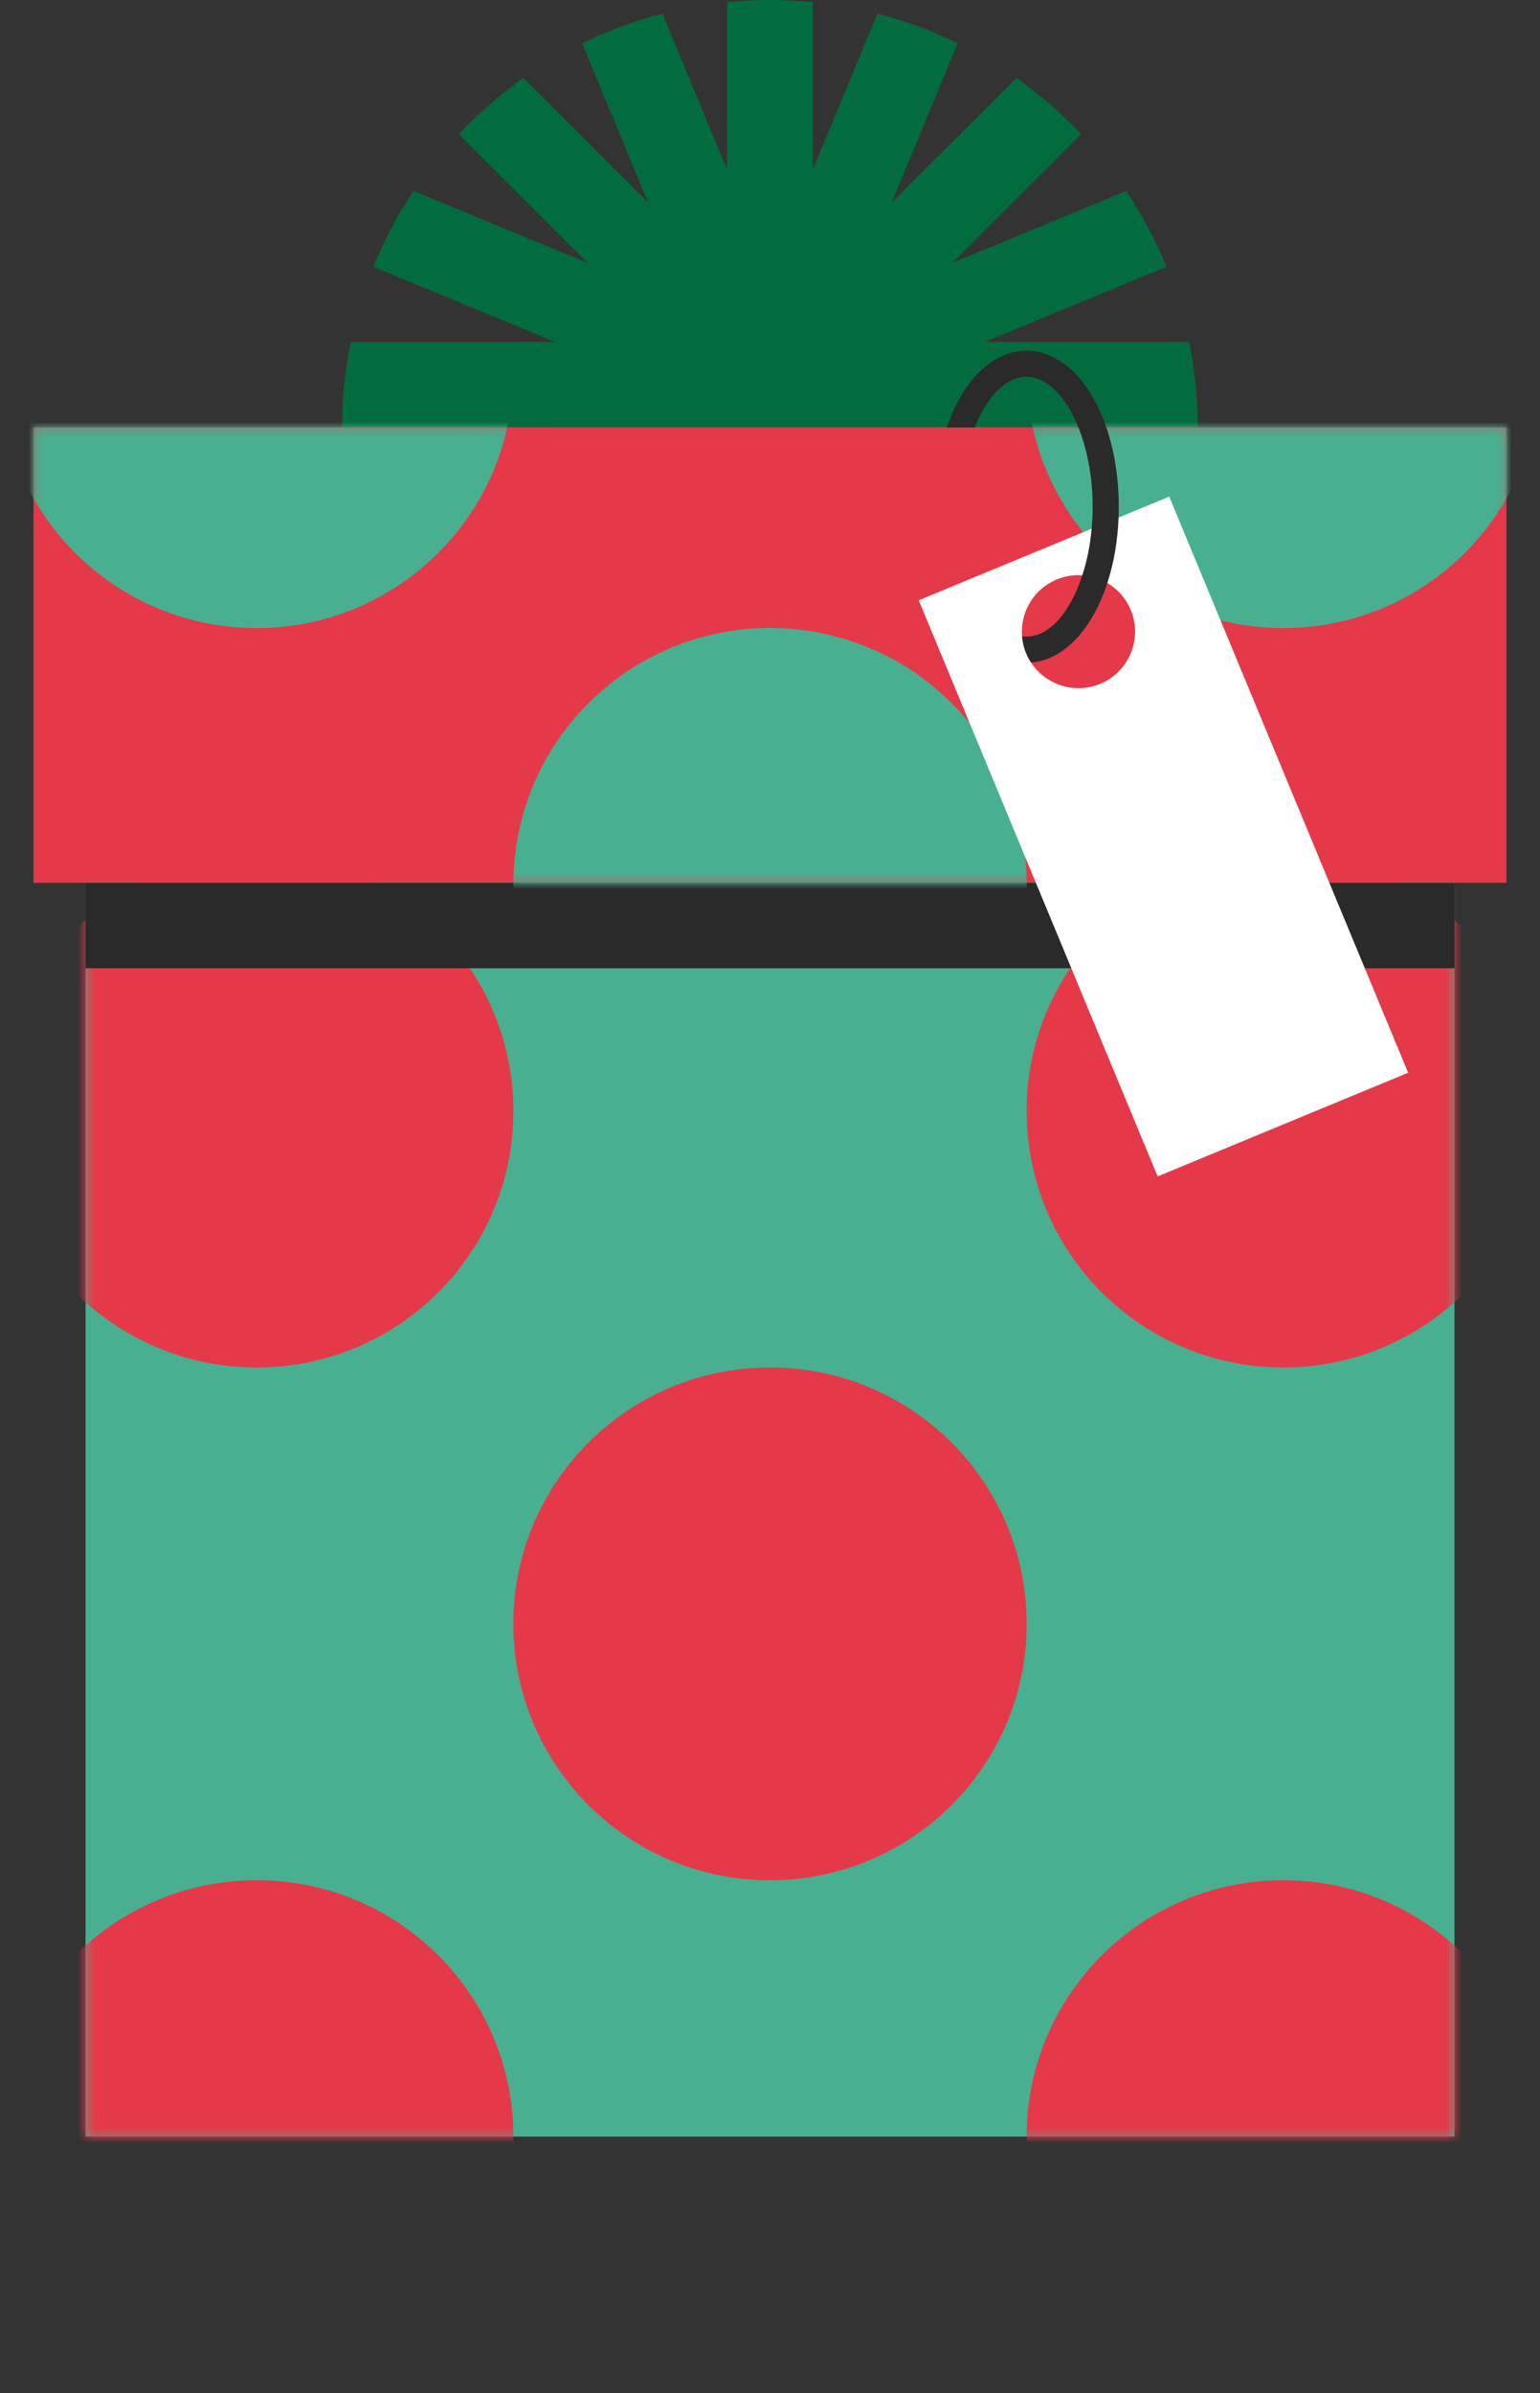 <svg width="188" height="292" viewBox="0 0 188 292" fill="none" xmlns="http://www.w3.org/2000/svg">
<rect x="0" y="0" width="188" height="292" fill="#333333" stroke="none"/>
<path d="M120.246 52.142L137.402 59.234H50.597L67.754 52.142H41.77C41.77 48.569 42.125 45.083 42.812 41.722H67.754L45.583 32.555C46.905 29.297 48.554 26.194 50.483 23.302L71.749 32.092L56.001 16.369C58.394 13.837 61.039 11.539 63.901 9.516L79.128 24.719L71.062 5.287C74.171 3.761 77.451 2.549 80.868 1.663L88.773 20.73V0.257C90.491 0.086 92.237 0 93.994 0C95.751 0 97.497 0.086 99.215 0.257V20.724L107.12 1.663C110.537 2.543 113.812 3.761 116.914 5.281L108.849 24.719L124.076 9.516C126.938 11.528 129.582 13.826 131.981 16.369L116.233 32.092L137.494 23.302C139.428 26.194 141.077 29.297 142.399 32.555L120.229 41.722H145.17C145.857 45.089 146.212 48.575 146.212 52.142H120.229H120.246Z" fill="#026C3F"/>
<path d="M177.559 93.858H10.441V260.714H177.559V93.858Z" fill="#49AF91"/>
<mask id="mask0_36_8004" style="mask-type:luminance" maskUnits="userSpaceOnUse" x="10" y="93" width="168" height="168">
<path d="M177.559 93.858H10.441V260.714H177.559V93.858Z" fill="white"/>
</mask>
<g mask="url(#mask0_36_8004)">
<path d="M31.335 292C48.641 292 62.67 277.993 62.67 260.714C62.67 243.435 48.641 229.428 31.335 229.428C14.029 229.428 0 243.435 0 260.714C0 277.993 14.029 292 31.335 292Z" fill="#E53949"/>
<path d="M31.335 166.867C48.641 166.867 62.67 152.86 62.67 135.581C62.67 118.302 48.641 104.295 31.335 104.295C14.029 104.295 0 118.302 0 135.581C0 152.86 14.029 166.867 31.335 166.867Z" fill="#E53949"/>
<path d="M94 229.434C111.306 229.434 125.336 215.426 125.336 198.147C125.336 180.869 111.306 166.861 94 166.861C76.694 166.861 62.665 180.869 62.665 198.147C62.665 215.426 76.694 229.434 94 229.434Z" fill="#E53949"/>
<path d="M156.664 292C173.97 292 188 277.993 188 260.714C188 243.435 173.97 229.428 156.664 229.428C139.358 229.428 125.329 243.435 125.329 260.714C125.329 277.993 139.358 292 156.664 292Z" fill="#E53949"/>
<path d="M156.664 166.867C173.97 166.867 188 152.86 188 135.581C188 118.302 173.97 104.295 156.664 104.295C139.358 104.295 125.329 118.302 125.329 135.581C125.329 152.86 139.358 166.867 156.664 166.867Z" fill="#E53949"/>
</g>
<path d="M183.907 52.142H4.093V107.724H183.907V52.142Z" fill="#E53949"/>
<path d="M177.559 107.724H10.441V118.149H177.559V107.724Z" fill="#2A2A2A"/>
<mask id="mask1_36_8004" style="mask-type:luminance" maskUnits="userSpaceOnUse" x="4" y="52" width="180" height="56">
<path d="M183.907 52.142H4.093V107.724H183.907V52.142Z" fill="white"/>
</mask>
<g mask="url(#mask1_36_8004)">
<path d="M156.664 76.638C173.97 76.638 188 62.63 188 45.352C188 28.073 173.97 14.065 156.664 14.065C139.358 14.065 125.329 28.073 125.329 45.352C125.329 62.63 139.358 76.638 156.664 76.638Z" fill="#49AF91"/>
<path d="M124.921 113.017C127.742 95.969 116.186 79.866 99.112 77.05C82.037 74.234 65.909 85.771 63.089 102.819C60.268 119.867 71.823 135.969 88.898 138.786C105.972 141.602 122.1 130.065 124.921 113.017Z" fill="#49AF91"/>
<path d="M31.335 76.638C48.641 76.638 62.67 62.63 62.67 45.352C62.67 28.073 48.641 14.065 31.335 14.065C14.029 14.065 0 28.073 0 45.352C0 62.63 14.029 76.638 31.335 76.638Z" fill="#49AF91"/>
</g>
<path d="M112.157 73.249L141.323 143.548L171.903 130.9L142.737 60.601L112.157 73.249ZM134.305 83.451C130.779 84.908 126.737 83.239 125.278 79.719C123.818 76.198 125.489 72.163 129.016 70.705C132.542 69.248 136.583 70.917 138.043 74.438C139.503 77.958 137.831 81.993 134.305 83.451Z" fill="white"/>
<path d="M125.317 42.797C121.11 42.797 117.515 46.512 115.58 52.159H118.992C120.48 48.421 122.776 45.98 125.317 45.98C129.685 45.98 133.389 53.239 133.389 61.829C133.389 62.744 133.349 63.647 133.263 64.527C133.079 66.567 132.69 68.488 132.124 70.197C130.687 74.654 128.139 77.678 125.317 77.678C125.134 77.678 124.957 77.667 124.773 77.638C124.825 78.341 124.985 79.038 125.271 79.718C125.443 80.124 125.632 80.496 125.867 80.844C129.925 80.524 133.36 76.735 135.18 71.145C135.959 68.768 136.434 66.059 136.554 63.161C136.566 62.727 136.577 62.281 136.577 61.835C136.577 51.158 131.631 42.803 125.317 42.803V42.797Z" fill="#2A2A2A"/>
</svg>
